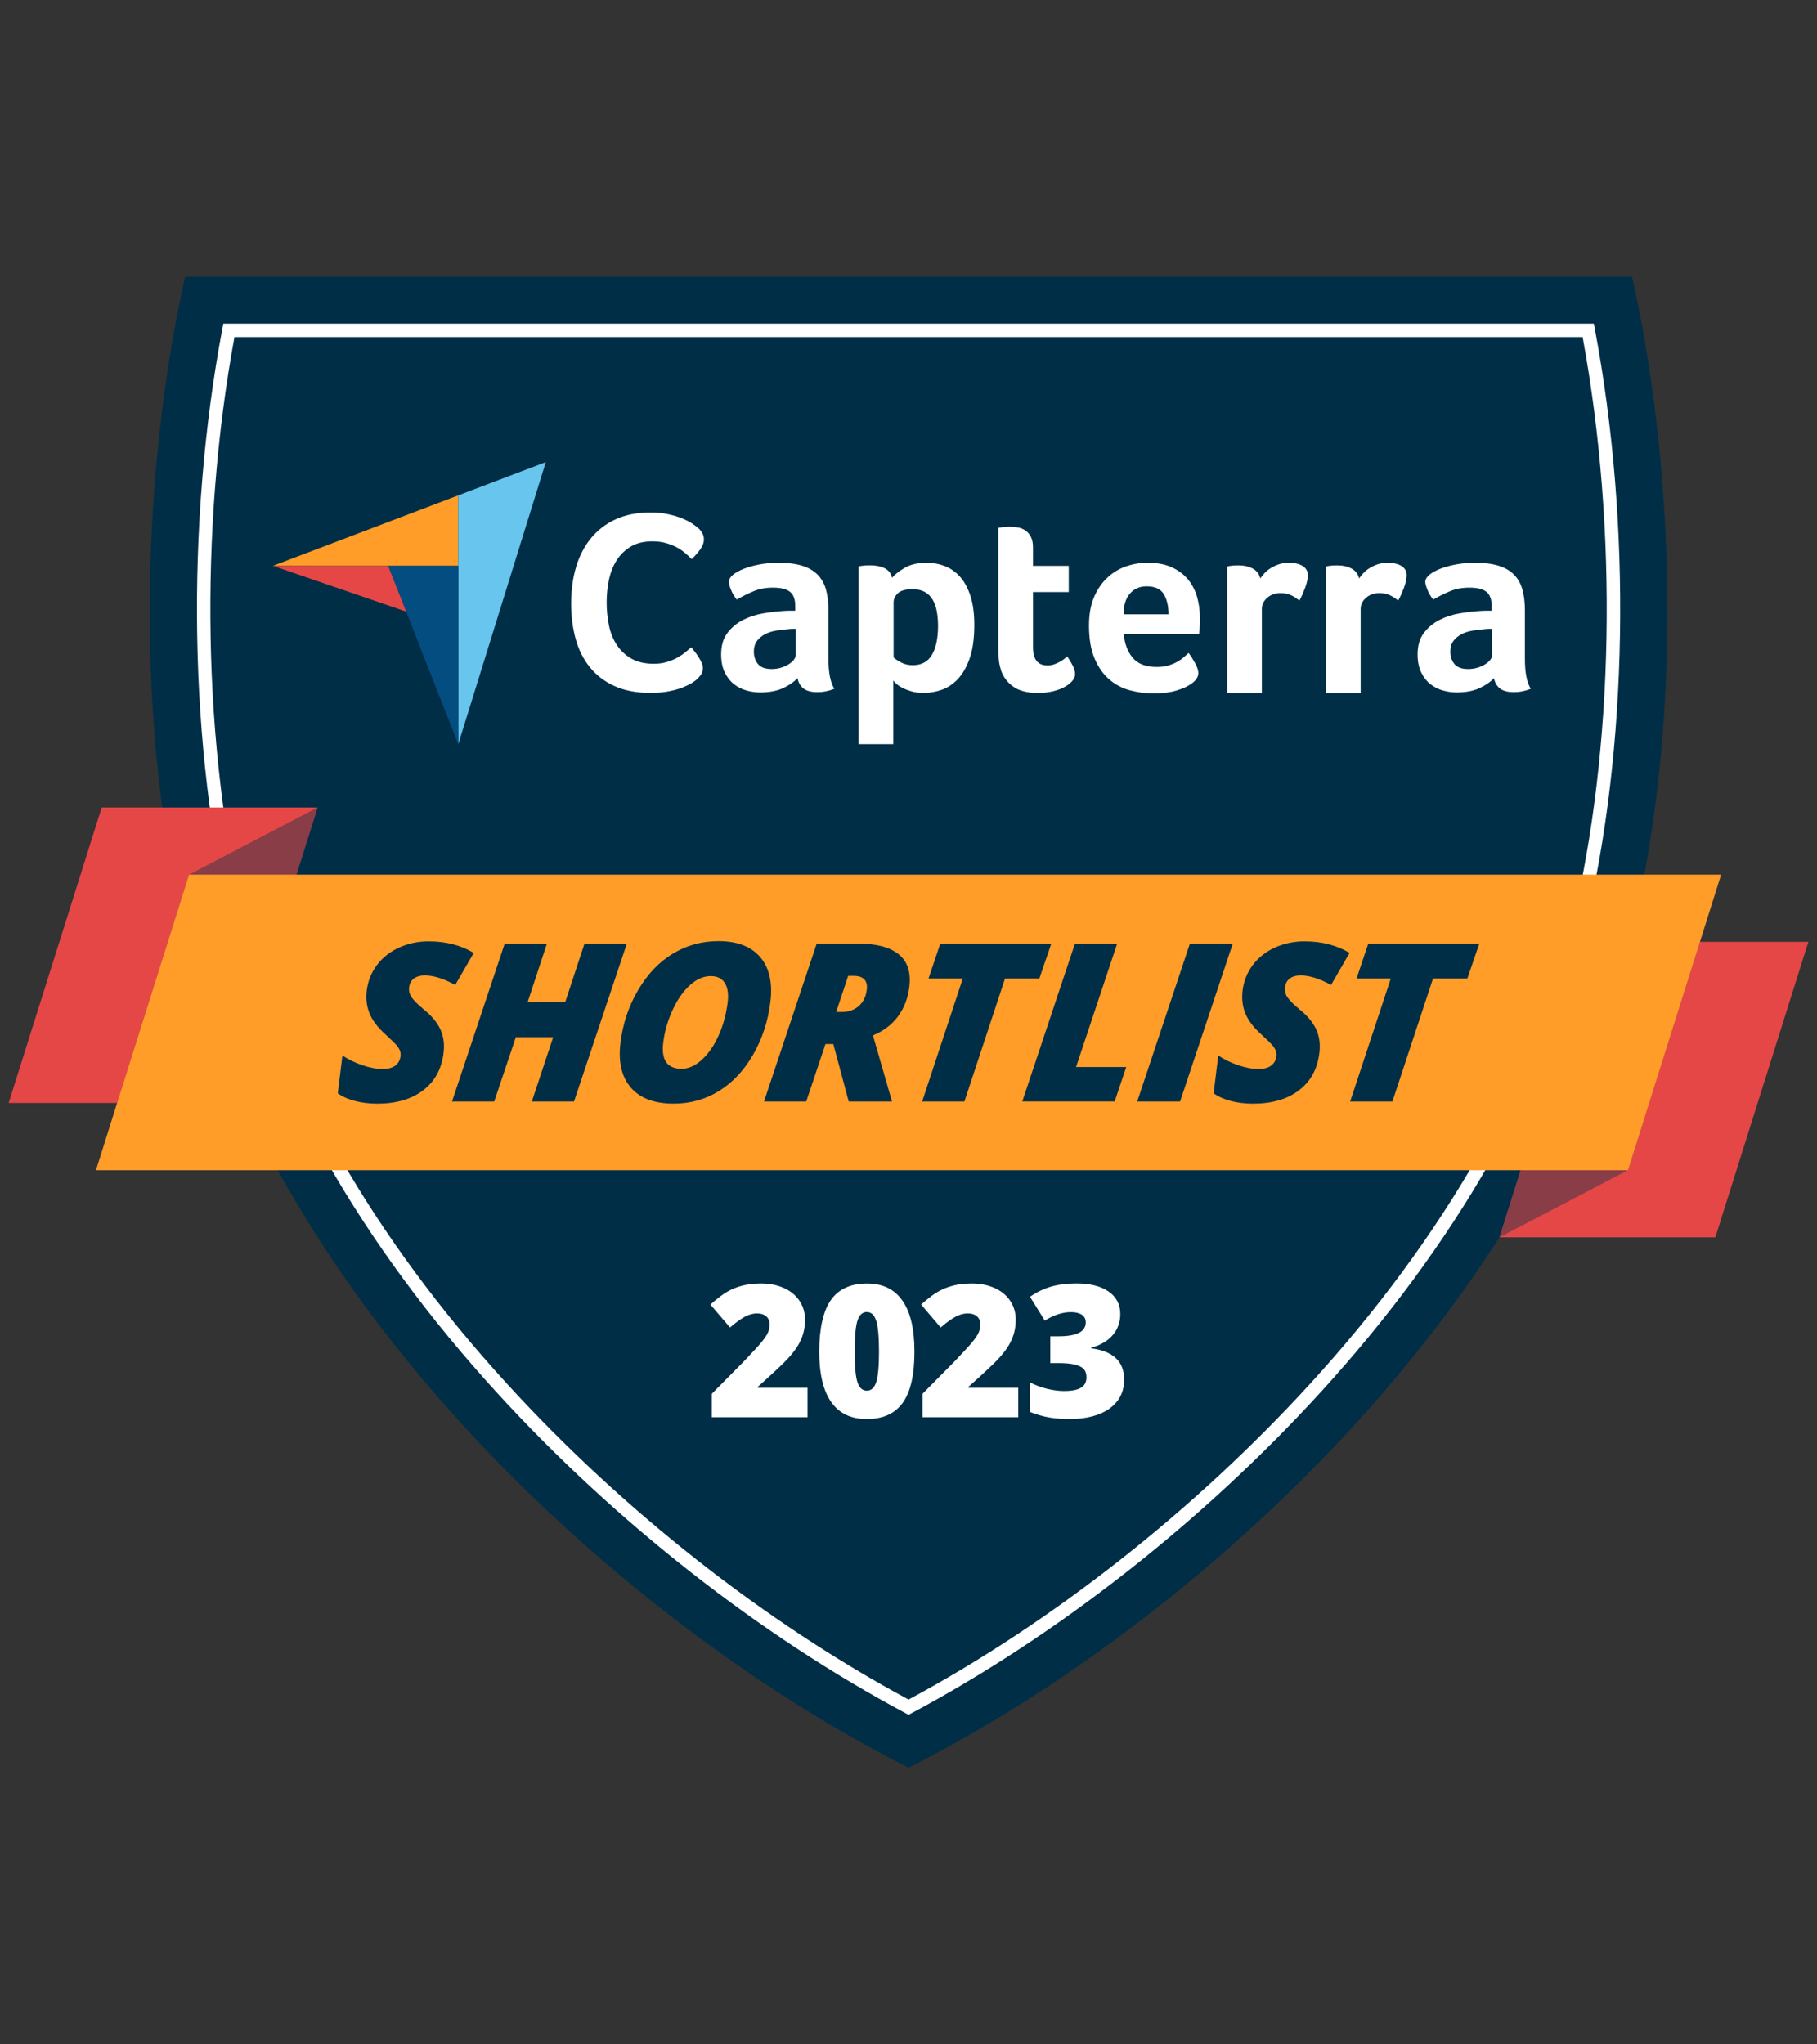 <?xml version="1.0" encoding="UTF-8"?> <svg xmlns="http://www.w3.org/2000/svg" width="136" height="153" viewBox="0 0 136 153" fill="none"><rect x="0" y="0" width="136" height="153" fill="#333333" stroke="none"/><g clip-path="url(#clip0_111_7272)"><path d="M122.071 70.236C115.535 97.39 89.754 121.322 68.006 132.295C46.255 121.322 20.474 97.39 13.94 70.236C9.572 52.06 11.121 32.753 13.86 20.705H122.153C124.892 32.753 126.44 52.06 122.073 70.236H122.071Z" fill="#002E47"></path><path d="M68.006 128.335L67.769 128.209C56.876 122.397 46.028 113.893 37.225 104.263C27.034 93.114 20.163 81.062 17.361 69.414C14.145 56.032 13.875 39.292 16.637 24.633L16.715 24.224H119.296L119.374 24.633C122.138 39.292 121.866 56.032 118.651 69.414C115.848 81.062 108.978 93.112 98.786 104.261C89.983 113.892 79.135 122.395 68.242 128.207L68.006 128.333V128.335ZM17.548 25.228C14.893 39.657 15.183 56.053 18.337 69.178C21.101 80.66 27.889 92.559 37.966 103.583C46.629 113.06 57.289 121.437 68.004 127.193C78.718 121.437 89.377 113.06 98.042 103.583C108.12 92.558 114.907 80.66 117.67 69.178C120.825 56.051 121.115 39.655 118.459 25.226H17.548V25.228Z" fill="white"></path><path d="M0.646 82.548L7.613 60.431H23.773L16.806 82.548H0.646Z" fill="#E54747"></path><g opacity="0.4"><path d="M7.182 87.575L14.147 65.458L23.773 60.431L16.806 82.548L7.182 87.575Z" fill="#002E47"></path></g><path d="M135.357 70.483L128.392 92.6H112.232L119.197 70.483H135.357Z" fill="#E54747"></path><g opacity="0.4"><path d="M128.824 65.458L121.857 87.575L112.232 92.6L119.197 70.483L128.824 65.458Z" fill="#002E47"></path></g><path d="M128.824 65.458L121.857 87.575H7.182L14.147 65.458H128.824Z" fill="#FF9D28"></path><path d="M33.199 78.808C33.052 80.004 32.542 80.934 31.67 81.6C30.796 82.265 29.65 82.598 28.235 82.598C27.642 82.598 27.089 82.531 26.578 82.399C26.066 82.267 25.635 82.076 25.283 81.821L25.629 78.992C26.048 79.277 26.537 79.516 27.097 79.71C27.658 79.905 28.175 80.002 28.65 80.002C29.048 80.002 29.36 79.918 29.585 79.751C29.81 79.584 29.942 79.347 29.98 79.038C29.998 78.894 29.981 78.758 29.933 78.631C29.885 78.505 29.807 78.378 29.704 78.252C29.602 78.125 29.317 77.846 28.852 77.415C28.283 76.909 27.889 76.39 27.668 75.864C27.446 75.336 27.374 74.757 27.452 74.127C27.538 73.42 27.792 72.786 28.215 72.224C28.637 71.661 29.189 71.224 29.87 70.915C30.552 70.604 31.291 70.45 32.089 70.45C33.376 70.45 34.499 70.738 35.459 71.315L34.073 73.714C33.21 73.24 32.455 73.003 31.808 73.003C31.464 73.003 31.188 73.08 30.984 73.23C30.779 73.381 30.66 73.602 30.623 73.892C30.591 74.156 30.651 74.404 30.803 74.631C30.956 74.859 31.261 75.166 31.722 75.548C32.301 76.016 32.712 76.509 32.955 77.026C33.199 77.543 33.281 78.136 33.199 78.804V78.808ZM42.967 82.436H39.807L41.406 77.62H38.609L36.993 82.436H33.833L37.776 70.619H40.936L39.494 74.999H42.306L43.748 70.619H46.917L42.965 82.436H42.967ZM53.782 70.433C55.182 70.433 56.224 70.833 56.904 71.633C57.585 72.432 57.838 73.55 57.663 74.982C57.488 76.416 57.06 77.725 56.378 78.914C55.697 80.102 54.845 81.012 53.824 81.646C52.803 82.28 51.671 82.596 50.426 82.596C48.978 82.596 47.906 82.195 47.216 81.391C46.525 80.588 46.266 79.474 46.441 78.045C46.616 76.617 47.053 75.306 47.754 74.11C48.455 72.914 49.322 72.001 50.356 71.374C51.39 70.747 52.53 70.433 53.782 70.433ZM54.466 75.016C54.54 74.402 54.47 73.92 54.254 73.573C54.038 73.225 53.685 73.052 53.194 73.052C52.66 73.052 52.143 73.279 51.639 73.731C51.137 74.183 50.704 74.806 50.339 75.598C49.974 76.39 49.742 77.201 49.642 78.031C49.482 79.334 49.941 79.987 51.02 79.987C51.531 79.987 52.035 79.764 52.528 79.316C53.021 78.867 53.441 78.265 53.783 77.506C54.127 76.747 54.354 75.916 54.464 75.018L54.466 75.016ZM61.785 78.136L60.345 82.436H57.185L61.128 70.619H64.256C65.614 70.619 66.62 70.889 67.276 71.428C67.933 71.968 68.193 72.778 68.061 73.861C67.959 74.701 67.678 75.434 67.219 76.059C66.76 76.684 66.133 77.162 65.339 77.489L66.767 82.436H63.525L62.374 78.136H61.785ZM62.588 75.736H63.001C63.512 75.736 63.938 75.588 64.275 75.295C64.613 75.001 64.814 74.59 64.877 74.062C64.918 73.727 64.857 73.472 64.691 73.297C64.526 73.122 64.267 73.035 63.912 73.035H63.484L62.588 75.734V75.736ZM72.183 82.436H69.023L72.064 73.23H69.501L70.379 70.619H78.688L77.796 73.23H75.225L72.185 82.436H72.183ZM76.516 82.436L80.459 70.619H83.619L80.541 79.857H84.296L83.431 82.435H76.516V82.436ZM85.12 82.436L89.063 70.619H92.271L88.328 82.436H85.12ZM98.754 78.808C98.607 80.004 98.098 80.934 97.225 81.6C96.351 82.265 95.206 82.598 93.79 82.598C93.197 82.598 92.645 82.531 92.133 82.399C91.622 82.267 91.19 82.076 90.839 81.821L91.185 78.992C91.603 79.277 92.092 79.516 92.652 79.71C93.214 79.905 93.731 80.002 94.205 80.002C94.603 80.002 94.915 79.918 95.141 79.751C95.365 79.584 95.498 79.347 95.535 79.038C95.553 78.894 95.537 78.758 95.488 78.631C95.44 78.505 95.362 78.378 95.26 78.252C95.157 78.125 94.873 77.846 94.408 77.415C93.839 76.909 93.444 76.39 93.223 75.864C93.002 75.336 92.929 74.757 93.007 74.127C93.093 73.42 93.348 72.786 93.77 72.224C94.192 71.661 94.744 71.224 95.425 70.915C96.108 70.604 96.846 70.45 97.644 70.45C98.931 70.45 100.054 70.738 101.014 71.315L99.628 73.714C98.765 73.24 98.01 73.003 97.363 73.003C97.019 73.003 96.744 73.08 96.539 73.23C96.335 73.381 96.216 73.602 96.178 73.892C96.147 74.156 96.206 74.404 96.359 74.631C96.511 74.859 96.816 75.166 97.277 75.548C97.856 76.016 98.267 76.509 98.51 77.026C98.754 77.543 98.836 78.136 98.754 78.804V78.808ZM104.218 82.436H101.058L104.099 73.23H101.536L102.414 70.619H110.724L109.831 73.23H107.261L104.22 82.436H104.218Z" fill="#002E47"></path><path d="M20.424 42.346L29.053 42.348H34.3V37.073L20.424 42.346Z" fill="#FF9D28"></path><path d="M34.3 37.073V55.696L40.854 34.583L34.3 37.073Z" fill="#68C5ED"></path><path d="M34.3 42.348H29.053L34.3 55.696V42.348Z" fill="#044D80"></path><path d="M20.424 42.346L30.4 45.772L29.053 42.348L20.424 42.346Z" fill="#E54747"></path><path d="M52.212 50.793C52.136 50.87 52.009 50.966 51.833 51.082C51.656 51.197 51.423 51.312 51.139 51.429C50.854 51.545 50.505 51.645 50.094 51.729C49.681 51.813 49.21 51.853 48.678 51.853C47.652 51.853 46.764 51.686 46.017 51.351C45.269 51.017 44.652 50.552 44.164 49.953C43.677 49.354 43.318 48.647 43.091 47.831C42.863 47.014 42.749 46.118 42.749 45.141C42.749 44.165 42.872 43.261 43.119 42.432C43.367 41.602 43.737 40.886 44.231 40.282C44.726 39.677 45.344 39.205 46.084 38.864C46.826 38.524 47.696 38.353 48.697 38.353C49.192 38.353 49.638 38.398 50.036 38.489C50.436 38.578 50.784 38.684 51.081 38.807C51.379 38.93 51.626 39.058 51.823 39.192C52.02 39.328 52.169 39.439 52.27 39.528C52.386 39.635 52.485 39.758 52.563 39.895C52.645 40.036 52.686 40.191 52.686 40.358C52.686 40.615 52.591 40.873 52.402 41.13C52.213 41.385 52.003 41.624 51.775 41.844C51.622 41.69 51.451 41.533 51.262 41.371C51.072 41.212 50.86 41.07 50.626 40.947C50.391 40.825 50.125 40.722 49.828 40.639C49.53 40.555 49.197 40.514 48.829 40.514C48.184 40.514 47.641 40.646 47.203 40.91C46.766 41.174 46.415 41.519 46.149 41.943C45.883 42.367 45.693 42.852 45.578 43.399C45.464 43.947 45.407 44.507 45.407 45.067C45.407 45.672 45.465 46.25 45.578 46.802C45.691 47.355 45.889 47.844 46.167 48.268C46.447 48.692 46.811 49.032 47.261 49.291C47.711 49.547 48.271 49.676 48.942 49.676C49.298 49.676 49.623 49.631 49.921 49.54C50.218 49.451 50.48 49.341 50.709 49.213C50.938 49.084 51.137 48.95 51.308 48.807C51.479 48.666 51.622 48.543 51.736 48.441C51.812 48.53 51.9 48.64 52.002 48.768C52.102 48.896 52.199 49.032 52.286 49.173C52.376 49.315 52.452 49.456 52.515 49.598C52.578 49.739 52.61 49.867 52.61 49.983C52.61 50.15 52.578 50.291 52.515 50.407C52.452 50.522 52.35 50.65 52.21 50.792M62.008 49.315C62.008 50.336 62.155 51.08 62.447 51.547C62.218 51.638 62.004 51.701 61.807 51.74C61.61 51.779 61.401 51.798 61.186 51.798C60.726 51.798 60.379 51.707 60.144 51.526C59.908 51.346 59.759 51.087 59.694 50.751C59.413 51.048 59.043 51.301 58.586 51.508C58.126 51.714 57.566 51.818 56.902 51.818C56.558 51.818 56.214 51.77 55.87 51.673C55.526 51.576 55.214 51.418 54.933 51.199C54.652 50.979 54.423 50.686 54.245 50.319C54.066 49.951 53.977 49.505 53.977 48.974C53.977 48.316 54.133 47.782 54.446 47.37C54.758 46.957 55.151 46.631 55.621 46.393C56.093 46.155 56.603 45.991 57.152 45.9C57.7 45.809 58.203 45.751 58.662 45.725C58.814 45.712 58.965 45.707 59.112 45.707H59.523V45.353C59.523 44.857 59.393 44.504 59.13 44.293C58.868 44.085 58.444 43.979 57.858 43.979C57.31 43.979 56.822 44.07 56.397 44.251C55.969 44.431 55.552 44.639 55.145 44.872C54.966 44.652 54.823 44.409 54.715 44.145C54.607 43.88 54.553 43.681 54.553 43.553C54.553 43.373 54.652 43.198 54.849 43.029C55.046 42.861 55.318 42.709 55.662 42.573C56.006 42.437 56.4 42.328 56.847 42.244C57.293 42.16 57.764 42.117 58.262 42.117C58.95 42.117 59.534 42.188 60.012 42.331C60.49 42.474 60.879 42.694 61.178 42.991C61.478 43.289 61.691 43.661 61.818 44.107C61.944 44.554 62.01 45.074 62.01 45.67V49.317L62.008 49.315ZM59.56 47.065H59.292C59.203 47.065 59.114 47.072 59.025 47.083C58.706 47.109 58.39 47.148 58.078 47.2C57.765 47.252 57.488 47.343 57.246 47.472C57.005 47.602 56.808 47.769 56.653 47.976C56.501 48.182 56.425 48.448 56.425 48.772C56.425 49.135 56.527 49.441 56.73 49.692C56.934 49.945 57.278 50.07 57.762 50.07C58.004 50.07 58.234 50.038 58.45 49.973C58.666 49.908 58.857 49.825 59.023 49.72C59.188 49.616 59.318 49.505 59.415 49.38C59.51 49.257 59.558 49.144 59.558 49.041V47.063L59.56 47.065ZM66.769 43.242C66.972 42.997 67.29 42.748 67.721 42.495C68.153 42.242 68.699 42.117 69.36 42.117C69.83 42.117 70.278 42.197 70.704 42.359C71.13 42.521 71.508 42.783 71.839 43.144C72.17 43.507 72.432 43.985 72.629 44.58C72.826 45.175 72.925 45.906 72.925 46.773C72.925 47.781 72.81 48.612 72.581 49.265C72.352 49.917 72.056 50.434 71.695 50.818C71.333 51.199 70.929 51.467 70.485 51.623C70.04 51.777 69.596 51.855 69.151 51.855C68.783 51.855 68.461 51.813 68.188 51.729C67.915 51.645 67.682 51.55 67.492 51.448C67.303 51.344 67.156 51.242 67.053 51.138C66.951 51.033 66.888 50.963 66.864 50.924V55.692H64.264V42.387C64.327 42.374 64.405 42.361 64.494 42.348C64.572 42.335 64.662 42.326 64.764 42.318C64.866 42.313 64.989 42.309 65.13 42.309C65.554 42.309 65.913 42.38 66.209 42.523C66.505 42.666 66.691 42.904 66.769 43.241M70.211 46.83C70.211 46.441 70.18 46.081 70.117 45.744C70.053 45.407 69.949 45.117 69.802 44.872C69.662 44.631 69.458 44.432 69.213 44.299C68.965 44.163 68.664 44.096 68.311 44.096C67.779 44.096 67.407 44.2 67.198 44.407C66.99 44.613 66.884 44.84 66.884 45.086V49.2C66.985 49.304 67.165 49.426 67.425 49.568C67.686 49.711 67.987 49.782 68.329 49.782C68.977 49.782 69.451 49.523 69.756 49.006C70.061 48.489 70.211 47.764 70.211 46.834M74.932 50.169C74.842 49.91 74.785 49.639 74.759 49.354C74.733 49.069 74.72 48.785 74.72 48.5V39.499C74.809 39.486 74.904 39.473 75.006 39.46C75.095 39.447 75.19 39.437 75.292 39.43C75.395 39.424 75.497 39.421 75.597 39.421C75.802 39.421 76.005 39.439 76.209 39.478C76.414 39.517 76.598 39.595 76.764 39.711C76.929 39.828 77.063 39.986 77.165 40.187C77.268 40.388 77.318 40.65 77.318 40.972V42.35H79.994V44.31H77.318V48.448C77.318 49.35 77.68 49.802 78.408 49.802C78.586 49.802 78.755 49.772 78.913 49.715C79.073 49.657 79.217 49.592 79.343 49.521C79.47 49.451 79.583 49.376 79.678 49.298C79.773 49.22 79.84 49.162 79.879 49.123C80.07 49.408 80.217 49.655 80.318 49.862C80.42 50.07 80.47 50.265 80.47 50.447C80.47 50.617 80.403 50.784 80.269 50.948C80.135 51.111 79.948 51.262 79.706 51.398C79.464 51.535 79.17 51.645 78.826 51.731C78.482 51.816 78.106 51.859 77.697 51.859C76.907 51.859 76.291 51.703 75.852 51.394C75.413 51.084 75.103 50.676 74.924 50.172M86.585 49.916C86.905 49.916 87.186 49.88 87.43 49.81C87.673 49.739 87.891 49.651 88.082 49.547C88.274 49.443 88.441 49.332 88.581 49.207C88.722 49.084 88.849 48.971 88.964 48.867C89.117 49.06 89.276 49.309 89.444 49.614C89.609 49.919 89.693 50.167 89.693 50.362C89.693 50.647 89.533 50.905 89.215 51.138C88.947 51.344 88.568 51.523 88.077 51.671C87.586 51.82 87.009 51.894 86.347 51.894C85.748 51.894 85.159 51.816 84.579 51.662C83.998 51.508 83.481 51.236 83.029 50.847C82.577 50.459 82.211 49.94 81.93 49.285C81.649 48.632 81.51 47.808 81.51 46.812C81.51 45.997 81.634 45.296 81.882 44.706C82.131 44.118 82.462 43.629 82.877 43.241C83.292 42.852 83.758 42.567 84.283 42.387C84.805 42.207 85.341 42.115 85.89 42.115C86.604 42.115 87.208 42.229 87.707 42.456C88.203 42.683 88.609 42.986 88.921 43.367C89.234 43.748 89.459 44.185 89.6 44.676C89.74 45.167 89.81 45.684 89.81 46.229V46.501C89.81 46.605 89.806 46.715 89.801 46.83C89.795 46.947 89.788 47.061 89.782 47.17C89.775 47.28 89.766 47.368 89.754 47.433H84.114C84.164 48.145 84.381 48.736 84.766 49.209C85.15 49.681 85.758 49.917 86.589 49.917M87.461 45.978C87.461 45.357 87.342 44.853 87.106 44.464C86.868 44.076 86.442 43.882 85.826 43.882C85.3 43.882 84.882 44.066 84.567 44.435C84.253 44.803 84.097 45.318 84.097 45.977H87.463L87.461 45.978ZM94.333 43.291C94.41 43.176 94.512 43.047 94.638 42.906C94.765 42.764 94.921 42.636 95.107 42.521C95.291 42.406 95.496 42.309 95.719 42.233C95.942 42.156 96.18 42.117 96.437 42.117C96.589 42.117 96.753 42.13 96.924 42.156C97.097 42.182 97.255 42.231 97.402 42.301C97.549 42.372 97.666 42.469 97.755 42.59C97.845 42.712 97.889 42.863 97.889 43.042C97.889 43.324 97.819 43.648 97.679 44.014C97.538 44.381 97.398 44.693 97.259 44.952C97.041 44.771 96.826 44.632 96.608 44.535C96.39 44.438 96.135 44.39 95.844 44.39C95.449 44.39 95.116 44.507 94.849 44.74C94.581 44.974 94.447 45.251 94.447 45.577V51.857H91.847V42.391C91.91 42.378 91.986 42.365 92.076 42.352C92.152 42.339 92.241 42.329 92.343 42.322C92.446 42.316 92.567 42.313 92.706 42.313C93.113 42.313 93.467 42.393 93.768 42.553C94.067 42.712 94.255 42.96 94.332 43.293M101.728 43.291C101.804 43.176 101.907 43.047 102.035 42.906C102.161 42.764 102.318 42.636 102.504 42.521C102.688 42.406 102.892 42.309 103.115 42.233C103.339 42.156 103.577 42.117 103.833 42.117C103.986 42.117 104.15 42.13 104.321 42.156C104.494 42.182 104.652 42.231 104.799 42.301C104.946 42.372 105.063 42.469 105.152 42.59C105.241 42.712 105.286 42.863 105.286 43.042C105.286 43.324 105.215 43.648 105.076 44.014C104.934 44.381 104.795 44.693 104.655 44.952C104.438 44.771 104.222 44.632 104.004 44.535C103.787 44.438 103.532 44.39 103.24 44.39C102.846 44.39 102.513 44.507 102.245 44.74C101.977 44.974 101.843 45.251 101.843 45.577V51.857H99.243V42.391C99.306 42.378 99.383 42.365 99.472 42.352C99.548 42.339 99.638 42.329 99.74 42.322C99.842 42.316 99.963 42.313 100.103 42.313C100.51 42.313 100.865 42.393 101.165 42.553C101.464 42.712 101.652 42.96 101.728 43.293M114.137 49.315C114.137 50.336 114.284 51.08 114.576 51.547C114.347 51.638 114.133 51.701 113.936 51.74C113.739 51.779 113.531 51.798 113.315 51.798C112.855 51.798 112.508 51.707 112.273 51.526C112.037 51.346 111.888 51.087 111.823 50.751C111.542 51.048 111.172 51.301 110.715 51.508C110.255 51.714 109.696 51.818 109.032 51.818C108.688 51.818 108.343 51.77 107.999 51.673C107.655 51.576 107.343 51.418 107.062 51.199C106.781 50.979 106.552 50.686 106.374 50.319C106.195 49.951 106.106 49.505 106.106 48.974C106.106 48.316 106.262 47.782 106.575 47.37C106.887 46.957 107.28 46.631 107.75 46.393C108.221 46.155 108.732 45.991 109.279 45.9C109.828 45.809 110.33 45.751 110.789 45.725C110.942 45.712 111.092 45.707 111.239 45.707H111.65V45.353C111.65 44.857 111.52 44.504 111.258 44.293C110.996 44.085 110.572 43.979 109.986 43.979C109.437 43.979 108.95 44.07 108.524 44.251C108.096 44.431 107.679 44.639 107.272 44.872C107.094 44.652 106.95 44.409 106.843 44.145C106.735 43.88 106.681 43.681 106.681 43.553C106.681 43.373 106.779 43.198 106.976 43.029C107.174 42.861 107.445 42.709 107.789 42.573C108.133 42.437 108.528 42.328 108.974 42.244C109.42 42.16 109.893 42.117 110.389 42.117C111.077 42.117 111.661 42.188 112.139 42.331C112.617 42.474 113.006 42.694 113.305 42.991C113.605 43.289 113.819 43.661 113.945 44.107C114.072 44.554 114.137 45.074 114.137 45.67V49.317V49.315ZM111.689 47.065H111.421C111.332 47.065 111.243 47.072 111.154 47.083C110.836 47.109 110.519 47.148 110.207 47.2C109.895 47.252 109.617 47.343 109.376 47.472C109.134 47.602 108.937 47.769 108.782 47.976C108.63 48.182 108.554 48.448 108.554 48.772C108.554 49.135 108.656 49.441 108.86 49.692C109.065 49.945 109.409 50.07 109.893 50.07C110.134 50.07 110.365 50.038 110.581 49.973C110.797 49.908 110.988 49.825 111.154 49.72C111.319 49.616 111.449 49.505 111.546 49.38C111.641 49.257 111.689 49.144 111.689 49.041V47.063V47.065ZM60.44 106.066H53.279V104.31L55.69 101.874C56.378 101.154 56.828 100.663 57.04 100.399C57.252 100.135 57.399 99.91 57.483 99.72C57.566 99.53 57.607 99.333 57.607 99.127C57.607 98.87 57.524 98.667 57.358 98.519C57.191 98.37 56.958 98.295 56.657 98.295C56.356 98.295 56.032 98.385 55.716 98.561C55.398 98.74 55.039 99.002 54.639 99.348L53.173 97.633C53.681 97.179 54.109 96.854 54.457 96.659C54.812 96.459 55.192 96.308 55.587 96.21C55.995 96.106 56.452 96.056 56.962 96.056C57.602 96.056 58.171 96.168 58.673 96.393C59.175 96.618 59.564 96.938 59.841 97.354C60.118 97.771 60.256 98.238 60.256 98.755C60.256 99.141 60.207 99.499 60.111 99.828C60.014 100.157 59.865 100.479 59.662 100.797C59.46 101.115 59.192 101.448 58.855 101.799C58.52 102.151 57.806 102.817 56.713 103.797V103.864H60.445V106.064L60.44 106.066ZM68.446 101.146C68.446 102.893 68.154 104.171 67.569 104.983C66.983 105.796 66.088 106.201 64.883 106.201C63.678 106.201 62.815 105.777 62.216 104.929C61.617 104.081 61.318 102.82 61.318 101.146C61.318 99.473 61.61 98.104 62.196 97.285C62.779 96.467 63.676 96.058 64.881 96.058C66.086 96.058 66.944 96.484 67.544 97.338C68.145 98.189 68.445 99.46 68.445 101.148L68.446 101.146ZM63.972 101.146C63.972 102.262 64.04 103.029 64.18 103.449C64.319 103.867 64.554 104.078 64.881 104.078C65.208 104.078 65.448 103.862 65.586 103.43C65.724 102.999 65.792 102.238 65.792 101.148C65.792 100.058 65.722 99.288 65.584 98.85C65.445 98.411 65.21 98.191 64.883 98.191C64.556 98.191 64.321 98.403 64.182 98.825C64.042 99.248 63.974 100.023 63.974 101.146H63.972ZM76.211 106.066H69.051V104.31L71.461 101.874C72.149 101.154 72.599 100.663 72.811 100.399C73.023 100.135 73.17 99.91 73.254 99.72C73.338 99.53 73.379 99.333 73.379 99.127C73.379 98.87 73.295 98.667 73.129 98.519C72.962 98.37 72.73 98.295 72.428 98.295C72.127 98.295 71.803 98.385 71.487 98.561C71.169 98.74 70.81 99.002 70.41 99.348L68.945 97.633C69.453 97.179 69.88 96.854 70.228 96.659C70.583 96.459 70.964 96.308 71.359 96.21C71.766 96.106 72.224 96.056 72.733 96.056C73.373 96.056 73.942 96.168 74.444 96.393C74.947 96.618 75.335 96.938 75.612 97.354C75.889 97.771 76.027 98.238 76.027 98.755C76.027 99.141 75.979 99.499 75.882 99.828C75.785 100.157 75.636 100.479 75.434 100.797C75.231 101.115 74.963 101.448 74.627 101.799C74.292 102.151 73.578 102.817 72.484 103.797V103.864H76.217V106.064L76.211 106.066ZM83.851 98.338C83.851 98.95 83.665 99.476 83.292 99.913C82.918 100.352 82.378 100.67 81.672 100.867V100.908C83.318 101.115 84.141 101.894 84.141 103.244C84.141 104.163 83.779 104.885 83.052 105.411C82.324 105.937 81.316 106.201 80.024 106.201C79.494 106.201 79.001 106.162 78.549 106.086C78.097 106.01 77.608 105.87 77.082 105.668V103.454C77.513 103.676 77.954 103.838 78.4 103.944C78.848 104.05 79.261 104.102 79.639 104.102C80.223 104.102 80.651 104.02 80.918 103.854C81.186 103.691 81.32 103.432 81.32 103.081C81.32 102.811 81.249 102.603 81.112 102.456C80.974 102.309 80.747 102.199 80.437 102.125C80.126 102.05 79.721 102.013 79.222 102.013H78.614V100.008H79.235C80.589 100.008 81.266 99.662 81.266 98.969C81.266 98.708 81.166 98.515 80.965 98.388C80.764 98.262 80.496 98.199 80.158 98.199C79.527 98.199 78.874 98.411 78.201 98.833L77.095 97.051C77.617 96.69 78.151 96.436 78.698 96.281C79.245 96.129 79.871 96.052 80.578 96.052C81.599 96.052 82.401 96.255 82.981 96.66C83.561 97.066 83.851 97.624 83.851 98.334V98.338Z" fill="white"></path></g><defs><clipPath id="clip0_111_7272"><rect width="136" height="111.59" fill="white" transform="translate(0 20.705)"></rect></clipPath></defs></svg> 